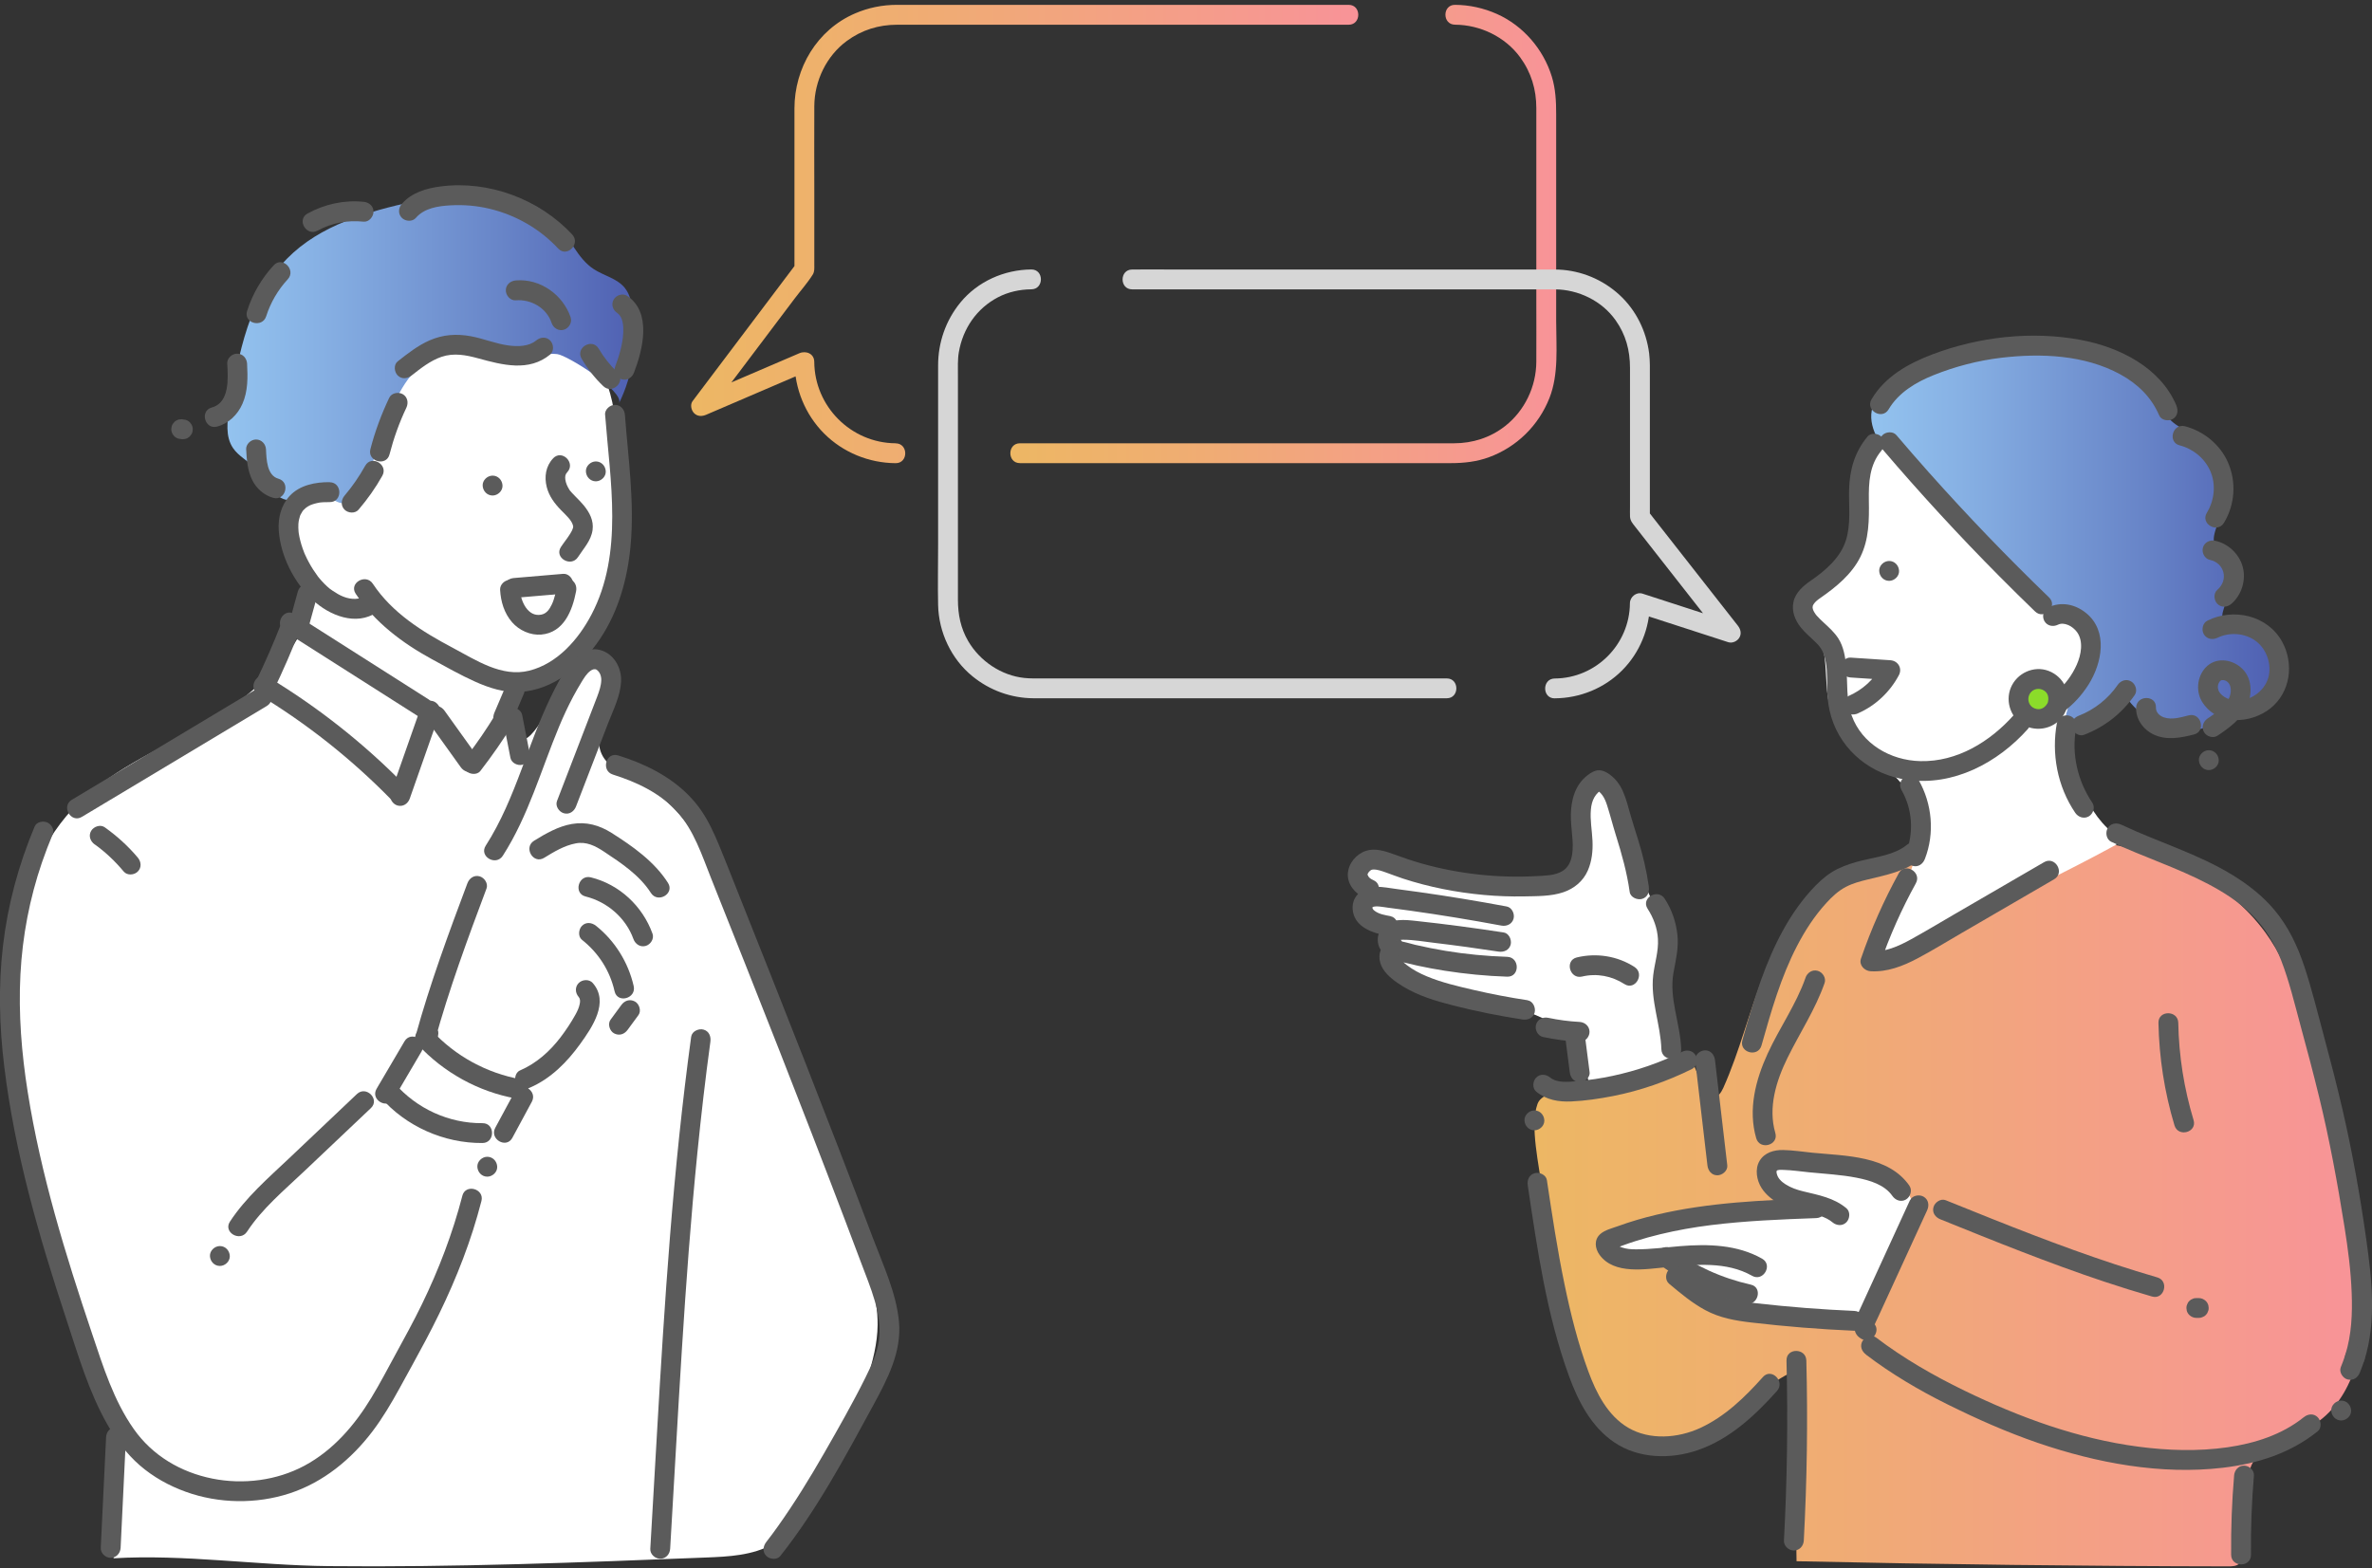 <svg width="366" height="242" viewBox="0 0 366 242" fill="none" xmlns="http://www.w3.org/2000/svg">
<rect x="0" y="0" width="366" height="242" fill="#333333" stroke="none"/>
<g clip-path="url(#clip0_5707_10879)">
<g clip-path="url(#clip1_5707_10879)">
<path d="M46.971 87.522C51.528 97.406 38.478 107.998 31.032 112.078C24.104 115.876 16.613 119.083 11.211 124.855C5.809 130.633 3.045 138.517 2.266 146.401C1.487 154.285 2.547 162.227 3.949 170.019C6.941 186.692 11.505 203.083 17.563 218.896C20.247 225.901 17.687 233.359 17.523 240.501C28.361 239.852 39.689 241.596 50.684 241.708C70.093 241.911 89.495 241.15 108.891 240.383C112.44 240.245 116.146 240.062 119.237 238.317C122.4 236.533 124.502 233.359 126.283 230.197C129.387 224.701 131.908 218.876 133.8 212.855C134.658 210.127 135.391 207.32 135.418 204.46C135.463 200.013 133.82 195.75 132.209 191.605C126.767 177.667 121.326 163.723 115.884 149.785C112.047 139.947 109.735 128.049 100.424 121.785C96.547 119.175 91.649 118.558 92.494 113.023C92.808 110.95 93.483 108.864 93.967 106.818C94.386 105.047 94.642 102.804 93.142 101.767C91.368 100.541 89.056 102.259 87.72 103.958C86.005 106.142 82.239 115.64 80.007 113.954C76.948 111.639 80.491 106.214 82.698 104.903C85.671 103.132 88.552 102.049 90.791 99.091C93.09 96.048 93.686 92.073 94.013 88.276C94.805 79.054 99.147 54.57 85.795 51.513C75.514 49.165 64.415 53.861 57.939 61.975C55.189 65.412 53.283 69.242 50.258 72.489C45.694 77.375 43.913 80.851 46.977 87.508L46.971 87.522Z" fill="white"/>
<path d="M69.477 54.255C60.192 56.072 59.557 68.422 55.778 75.263C55.137 76.43 54.194 77.722 52.864 77.663C51.666 77.611 50.795 76.444 49.623 76.168C47.96 75.774 46.375 77.276 44.666 77.204C42.151 77.106 41.097 74.03 39.342 72.226C38.275 71.124 36.808 70.416 35.95 69.143C34.745 67.359 35.053 64.992 35.413 62.867C36.795 54.635 38.452 45.859 44.299 39.91C49.387 34.729 56.774 32.637 63.859 31.089C71.573 29.403 80.937 28.623 86.084 34.617C88.015 36.867 89.129 39.904 91.61 41.531C93.182 42.56 95.212 42.96 96.397 44.423C97.222 45.44 97.484 46.797 97.628 48.102C98.198 53.114 97.726 57.777 95.507 62.243C96.417 60.407 87.55 54.832 85.992 54.655C83.608 54.379 81.722 55.671 79.457 55.711C76.17 55.77 73.151 53.651 69.811 54.202C69.7 54.222 69.582 54.242 69.471 54.261L69.477 54.255Z" fill="url(#paint0_linear_5707_10879)"/>
<path d="M93.372 64.033C94.138 74.206 96.234 85.382 91.264 94.853C89.26 98.671 86.012 102.409 81.67 103.505C77.414 104.58 73.42 101.865 69.805 99.95C65.136 97.477 60.507 94.591 57.527 90.092C56.447 88.459 53.795 89.987 54.888 91.64C57.789 96.021 62.085 99.254 66.649 101.74C68.829 102.927 71.016 104.174 73.282 105.19C75.463 106.174 77.787 106.928 80.204 106.791C85.423 106.509 89.803 102.77 92.593 98.592C95.435 94.335 96.823 89.324 97.294 84.267C97.923 77.512 96.934 70.75 96.424 64.02C96.358 63.194 95.762 62.485 94.891 62.485C94.112 62.485 93.3 63.187 93.359 64.02L93.372 64.033Z" fill="#5B5B5B"/>
<path d="M91.938 74.285C92.737 74.285 93.503 73.584 93.47 72.751C93.437 71.918 92.795 71.216 91.938 71.216C91.139 71.216 90.373 71.918 90.405 72.751C90.438 73.584 91.08 74.285 91.938 74.285Z" fill="#5B5B5B"/>
<path d="M76.006 76.476C76.805 76.476 77.571 75.774 77.538 74.941C77.505 74.108 76.864 73.406 76.006 73.406C75.207 73.406 74.441 74.108 74.474 74.941C74.506 75.774 75.148 76.476 76.006 76.476Z" fill="#5B5B5B"/>
<path d="M85.363 70.724C84.204 71.931 83.955 73.597 84.368 75.191C84.728 76.588 85.566 77.703 86.555 78.719C87.321 79.507 88.225 80.281 88.421 81.133C88.454 81.277 88.447 81.015 88.434 81.271C88.415 81.671 88.513 81.107 88.395 81.52C88.303 81.828 88.153 82.104 87.982 82.373C87.544 83.088 87.007 83.724 86.548 84.426C85.474 86.085 88.12 87.62 89.187 85.974C90.052 84.636 91.211 83.435 91.433 81.796C91.636 80.333 90.962 79.08 90.058 77.978C89.678 77.519 89.253 77.093 88.834 76.673C88.631 76.47 88.428 76.26 88.238 76.05C88.146 75.952 88.054 75.847 87.969 75.742C87.871 75.624 88.015 75.827 87.884 75.624C87.563 75.132 87.301 74.561 87.229 74.004C87.17 73.538 87.229 73.19 87.517 72.889C88.879 71.465 86.725 69.301 85.356 70.724H85.363Z" fill="#5B5B5B"/>
<path d="M50.9 74.416C48.686 74.39 46.237 74.856 44.672 76.561C43.369 77.991 42.885 79.939 43.009 81.841C43.271 85.789 45.373 89.921 48.261 92.604C50.834 94.998 54.973 96.677 58.181 94.473C58.862 94.007 59.17 93.129 58.731 92.381C58.339 91.705 57.324 91.364 56.636 91.83C55.523 92.597 54.213 92.571 52.982 92.086C52.393 91.856 51.843 91.522 51.319 91.168C51.175 91.069 51.037 90.971 50.9 90.872C50.716 90.741 51.181 91.122 50.913 90.885C50.775 90.761 50.631 90.649 50.494 90.525C50.206 90.262 49.931 89.987 49.669 89.698C49.544 89.561 49.426 89.423 49.309 89.285C49.243 89.206 49.178 89.128 49.112 89.042C48.909 88.793 49.256 89.239 49.04 88.951C48.536 88.269 48.071 87.553 47.665 86.799C47.462 86.425 47.272 86.052 47.102 85.665C47.062 85.586 47.03 85.501 46.99 85.422C46.82 85.028 47.062 85.599 46.964 85.356C46.873 85.133 46.787 84.904 46.709 84.681C46.434 83.9 46.224 83.1 46.093 82.28C46.054 82.031 46.12 82.661 46.093 82.267C46.093 82.188 46.074 82.11 46.067 82.031C46.047 81.834 46.041 81.637 46.034 81.441C46.034 81.25 46.034 81.06 46.041 80.87C46.047 80.739 46.133 80.181 46.054 80.614C46.113 80.28 46.191 79.952 46.296 79.624C46.322 79.539 46.355 79.46 46.388 79.381C46.25 79.742 46.316 79.532 46.362 79.46C46.473 79.283 46.565 79.099 46.669 78.922C46.709 78.863 46.748 78.811 46.787 78.751C46.552 79.079 46.742 78.811 46.814 78.738C46.964 78.588 47.115 78.437 47.279 78.299C46.99 78.542 47.403 78.227 47.521 78.155C47.606 78.102 47.691 78.056 47.776 78.017C47.816 77.997 48.169 77.833 47.979 77.918C47.757 78.01 48.143 77.859 48.149 77.859C48.274 77.82 48.398 77.781 48.523 77.741C48.772 77.669 49.02 77.623 49.276 77.571C49.341 77.558 49.656 77.518 49.387 77.551C49.544 77.531 49.701 77.518 49.858 77.512C50.199 77.492 50.539 77.486 50.88 77.492C52.851 77.518 52.851 74.455 50.88 74.429L50.9 74.416Z" fill="#5B5B5B"/>
<path d="M83.956 132.397C85.475 131.466 87.047 130.508 88.821 130.167C90.484 129.845 91.86 130.554 93.209 131.446C95.861 133.204 98.689 135.079 100.431 137.808C101.486 139.467 104.138 137.933 103.07 136.26C100.968 132.961 97.615 130.6 94.355 128.54C92.475 127.353 90.458 126.789 88.245 127.169C86.136 127.53 84.211 128.645 82.41 129.754C80.734 130.783 82.266 133.433 83.956 132.397Z" fill="#5B5B5B"/>
<path d="M90.353 138.359C93.692 139.185 96.56 141.658 97.739 144.924C98.021 145.705 98.78 146.223 99.618 145.993C100.371 145.79 100.967 144.892 100.686 144.111C99.153 139.848 95.585 136.503 91.165 135.407C89.252 134.935 88.441 137.887 90.353 138.359Z" fill="#5B5B5B"/>
<path d="M89.802 145.05C92.356 147.076 94.111 149.811 94.832 152.999C95.27 154.921 98.217 154.107 97.778 152.186C96.953 148.552 94.884 145.207 91.963 142.885C91.315 142.374 90.431 142.256 89.802 142.885C89.272 143.416 89.154 144.538 89.802 145.05Z" fill="#5B5B5B"/>
<path d="M89.292 153.877C89.548 154.172 89.528 154.546 89.456 154.92C89.345 155.51 89.089 156.055 88.801 156.579C88.12 157.806 87.334 158.993 86.483 160.108C84.813 162.292 82.757 164.115 80.23 165.211C79.47 165.539 79.3 166.654 79.68 167.31C80.138 168.097 81.009 168.189 81.775 167.861C84.99 166.464 87.492 163.938 89.515 161.131C91.368 158.56 94.053 154.671 91.46 151.713C90.916 151.09 89.855 151.155 89.299 151.713C88.683 152.329 88.749 153.254 89.299 153.877H89.292Z" fill="#5B5B5B"/>
<path d="M72.123 136.312C69.202 144.085 66.327 151.89 64.121 159.898C63.767 161.19 65.214 162.299 66.367 161.63C67.179 161.158 67.552 160.436 67.637 159.518C67.709 158.691 66.884 157.983 66.105 157.983C65.214 157.983 64.651 158.685 64.573 159.518C64.658 159.341 64.736 159.164 64.821 158.987C65.568 159.564 66.321 160.141 67.067 160.718C69.274 152.71 72.149 144.905 75.069 137.132C75.357 136.358 74.748 135.453 74.002 135.25C73.144 135.014 72.411 135.545 72.123 136.319V136.312Z" fill="#5B5B5B"/>
<path d="M95.867 155.117C95.311 155.871 94.754 156.625 94.204 157.386C93.726 158.035 94.073 159.124 94.754 159.485C95.553 159.905 96.339 159.629 96.849 158.934C97.406 158.18 97.963 157.425 98.513 156.664C98.991 156.015 98.644 154.926 97.963 154.566C97.164 154.146 96.378 154.421 95.867 155.117Z" fill="#5B5B5B"/>
<path d="M88.061 49.007C86.882 45.485 83.333 42.954 79.581 43.282C78.756 43.354 78.049 43.931 78.049 44.816C78.049 45.59 78.749 46.423 79.581 46.351C81.906 46.148 84.335 47.505 85.108 49.827C85.37 50.614 86.162 51.126 86.987 50.896C87.753 50.687 88.316 49.801 88.055 49.014L88.061 49.007Z" fill="#5B5B5B"/>
<path d="M82.73 52.549C81.584 53.493 79.888 53.506 78.494 53.323C76.49 53.06 74.597 52.247 72.613 51.886C70.433 51.493 68.357 51.63 66.307 52.522C64.48 53.316 62.915 54.556 61.363 55.776C60.715 56.287 60.827 57.409 61.363 57.94C62.005 58.583 62.876 58.452 63.524 57.94C64.926 56.838 66.412 55.657 68.121 55.074C70.04 54.425 71.926 54.798 73.825 55.316C77.531 56.333 81.617 57.415 84.891 54.713C85.526 54.188 85.435 53.093 84.891 52.549C84.263 51.919 83.365 52.024 82.73 52.549Z" fill="#5B5B5B"/>
<path d="M60.061 61.384C58.85 63.935 57.861 66.585 57.154 69.32C56.656 71.229 59.609 72.042 60.101 70.133C60.742 67.654 61.6 65.24 62.7 62.932C63.054 62.184 62.903 61.279 62.15 60.839C61.482 60.446 60.415 60.636 60.061 61.39V61.384Z" fill="#5B5B5B"/>
<path d="M56.354 71.878C55.437 73.518 54.383 75.066 53.165 76.495C52.628 77.125 52.55 78.043 53.165 78.66C53.715 79.211 54.789 79.29 55.326 78.66C56.714 77.033 57.952 75.289 58.993 73.426C59.956 71.701 57.317 70.159 56.354 71.878Z" fill="#5B5B5B"/>
<path d="M88.298 36.198C83.204 30.728 75.424 27.816 67.999 28.773C65.792 29.055 63.513 29.718 62.007 31.462C61.47 32.085 61.391 33.01 62.007 33.627C62.557 34.178 63.631 34.256 64.168 33.627C65.478 32.105 67.599 31.803 69.498 31.692C71.528 31.574 73.558 31.744 75.535 32.217C79.595 33.187 83.282 35.306 86.131 38.362C87.473 39.805 89.634 37.641 88.291 36.198H88.298Z" fill="#5B5B5B"/>
<path d="M95.246 48.312C96.123 48.903 96.228 50.293 96.162 51.467C96.071 53.14 95.521 55.009 94.892 56.662C94.597 57.436 95.219 58.341 95.96 58.544C96.824 58.78 97.544 58.249 97.839 57.475C99.201 53.927 100.602 48.227 96.785 45.669C96.097 45.21 95.089 45.538 94.696 46.22C94.257 46.974 94.558 47.853 95.246 48.312Z" fill="#5B5B5B"/>
<path d="M89.744 55.356C90.654 56.917 91.781 58.347 93.09 59.599C94.511 60.957 96.679 58.799 95.251 57.435C94.118 56.353 93.175 55.159 92.383 53.815C91.388 52.116 88.742 53.657 89.744 55.362V55.356Z" fill="#5B5B5B"/>
<path d="M42.238 40.94C40.358 42.973 38.97 45.36 38.126 47.997C37.523 49.879 40.476 50.686 41.072 48.81C41.753 46.685 42.886 44.744 44.399 43.104C45.735 41.661 43.58 39.49 42.238 40.94Z" fill="#5B5B5B"/>
<path d="M35.066 56.117C35.184 58.307 35.472 62.144 32.689 62.886C30.79 63.391 31.595 66.349 33.501 65.837C35.288 65.358 36.677 63.994 37.41 62.322C38.275 60.354 38.235 58.216 38.124 56.117C38.078 55.29 37.456 54.582 36.592 54.582C35.799 54.582 35.02 55.284 35.059 56.117H35.066Z" fill="#5B5B5B"/>
<path d="M37.986 69.359C38.065 70.973 38.19 72.593 38.91 74.069C39.558 75.394 40.73 76.436 42.151 76.836C44.05 77.368 44.862 74.416 42.963 73.885C41.169 73.38 41.117 70.881 41.044 69.366C41.005 68.539 40.37 67.831 39.512 67.831C38.713 67.831 37.941 68.533 37.98 69.366L37.986 69.359Z" fill="#5B5B5B"/>
<path d="M56.099 31.147C53.106 30.839 50.087 31.508 47.455 32.951C45.726 33.902 47.272 36.545 49.001 35.594C51.188 34.394 53.623 33.954 56.099 34.21C56.924 34.295 57.631 33.443 57.631 32.675C57.631 31.777 56.924 31.226 56.099 31.14V31.147Z" fill="#5B5B5B"/>
<path d="M27.556 67.707C27.641 67.72 27.726 67.733 27.805 67.739C28.008 67.805 28.211 67.811 28.414 67.766C28.617 67.759 28.807 67.693 28.983 67.582C29.16 67.484 29.304 67.352 29.416 67.188C29.553 67.038 29.645 66.867 29.691 66.67L29.743 66.264C29.743 65.988 29.671 65.732 29.534 65.49C29.455 65.385 29.376 65.28 29.291 65.181C29.101 64.991 28.879 64.86 28.617 64.788C28.532 64.775 28.447 64.762 28.368 64.755C28.165 64.689 27.962 64.683 27.759 64.729C27.556 64.735 27.366 64.801 27.189 64.912C27.012 65.011 26.868 65.142 26.757 65.306C26.62 65.457 26.528 65.627 26.482 65.824C26.462 65.962 26.443 66.093 26.43 66.231C26.43 66.506 26.502 66.762 26.639 67.005C26.718 67.11 26.796 67.215 26.881 67.313C27.071 67.503 27.294 67.634 27.556 67.707Z" fill="#5B5B5B"/>
<path d="M45.956 91.292C45.55 92.768 45.144 94.237 44.738 95.713C44.214 97.615 47.161 98.428 47.685 96.526C48.091 95.05 48.497 93.581 48.903 92.106C49.426 90.204 46.48 89.39 45.956 91.292Z" fill="#5B5B5B"/>
<path d="M43.901 97.425C50.809 101.82 57.718 106.214 64.626 110.608C66.289 111.671 67.828 109.021 66.171 107.965C59.263 103.571 52.355 99.176 45.446 94.782C43.783 93.719 42.244 96.369 43.901 97.425Z" fill="#5B5B5B"/>
<path d="M43.461 96.054C42.243 99.196 40.895 102.285 39.421 105.315C39.061 106.056 39.218 106.968 39.971 107.408C40.646 107.801 41.7 107.604 42.06 106.857C43.651 103.59 45.099 100.252 46.408 96.861C46.709 96.087 46.081 95.182 45.341 94.978C44.476 94.742 43.756 95.274 43.461 96.047V96.054Z" fill="#5B5B5B"/>
<path d="M39.84 107.146C47.305 111.652 54.161 117.082 60.27 123.307C61.652 124.717 63.813 122.546 62.431 121.142C56.151 114.741 49.06 109.139 41.379 104.502C39.689 103.479 38.151 106.129 39.833 107.146H39.84Z" fill="#5B5B5B"/>
<path d="M64.901 109.27C63.362 113.658 61.817 118.053 60.278 122.441C60.003 123.221 60.592 124.12 61.345 124.323C62.19 124.553 62.949 124.034 63.224 123.254C64.763 118.866 66.309 114.472 67.847 110.084C68.123 109.303 67.533 108.411 66.78 108.201C65.935 107.972 65.176 108.49 64.901 109.27Z" fill="#5B5B5B"/>
<path d="M39.618 106.319C30.11 112.025 20.596 117.732 11.088 123.431C9.398 124.441 10.937 127.091 12.633 126.074C22.141 120.368 31.655 114.662 41.163 108.962C42.853 107.952 41.314 105.302 39.618 106.319Z" fill="#5B5B5B"/>
<path d="M64.475 161.223C68.45 165.526 73.826 168.497 79.589 169.533C80.401 169.677 81.239 169.31 81.468 168.464C81.671 167.723 81.219 166.726 80.401 166.582C75.11 165.631 70.29 163.014 66.636 159.059C65.294 157.609 63.14 159.78 64.475 161.223Z" fill="#5B5B5B"/>
<path d="M14.623 130.324C16.292 131.518 17.779 132.941 19.095 134.515C19.625 135.152 20.712 135.066 21.256 134.515C21.884 133.886 21.786 132.987 21.256 132.351C19.763 130.574 18.047 129.026 16.161 127.681C15.487 127.202 14.459 127.563 14.066 128.232C13.614 128.999 13.941 129.846 14.616 130.331L14.623 130.324Z" fill="#5B5B5B"/>
<path d="M79.267 92.283C81.814 92.067 84.361 91.85 86.908 91.634C87.734 91.562 88.441 90.978 88.441 90.099C88.441 89.325 87.74 88.499 86.908 88.564C84.361 88.781 81.814 88.997 79.267 89.213C78.442 89.286 77.734 89.869 77.734 90.748C77.734 91.522 78.435 92.349 79.267 92.283Z" fill="#5B5B5B"/>
<path d="M77.166 91.03C77.271 92.86 77.795 94.631 79.013 96.034C80.1 97.287 81.861 98.087 83.524 97.937C87.001 97.628 88.324 94.224 88.894 91.24C89.051 90.427 88.665 89.587 87.826 89.358C87.08 89.154 86.104 89.613 85.947 90.427C85.764 91.371 85.548 92.453 85.155 93.267C84.775 94.067 84.336 94.697 83.518 94.861C81.435 95.274 80.329 92.762 80.231 91.03C80.185 90.204 79.563 89.495 78.698 89.495C77.906 89.495 77.12 90.197 77.166 91.03Z" fill="#5B5B5B"/>
<path d="M77.585 132.069C81.527 125.93 83.478 118.84 86.261 112.156C86.916 110.575 87.643 109.021 88.442 107.512C88.848 106.751 89.274 106.004 89.726 105.269C90.099 104.659 90.498 103.984 91.088 103.544C91.474 103.256 91.821 103.203 92.07 103.374C92.567 103.702 92.79 104.377 92.777 104.961C92.757 105.833 92.463 106.66 92.162 107.473C91.795 108.45 91.415 109.414 91.042 110.385C89.339 114.799 87.637 119.22 85.941 123.634C85.646 124.408 86.268 125.313 87.008 125.516C87.872 125.753 88.593 125.221 88.887 124.447C90.537 120.158 92.194 115.875 93.844 111.585C94.63 109.546 95.724 107.42 95.835 105.204C95.94 103.21 94.866 101.124 92.934 100.422C90.852 99.661 89.005 101.032 87.82 102.626C86.674 104.161 85.784 105.925 84.952 107.637C83.217 111.231 81.874 115.003 80.473 118.741C78.947 122.814 77.304 126.848 74.946 130.521C73.879 132.187 76.524 133.722 77.585 132.069Z" fill="#5B5B5B"/>
<path d="M65.955 111.238C67.664 113.625 69.373 116.013 71.089 118.4C71.567 119.069 72.418 119.397 73.177 118.951C73.839 118.564 74.212 117.535 73.728 116.852C72.018 114.465 70.309 112.078 68.594 109.69C68.116 109.021 67.264 108.693 66.505 109.139C65.843 109.526 65.47 110.556 65.955 111.238Z" fill="#5B5B5B"/>
<path d="M74.107 119.004C75.908 116.675 77.591 114.268 79.13 111.756C80.158 110.071 77.519 108.529 76.491 110.208C75.096 112.491 73.59 114.714 71.946 116.833C71.442 117.489 71.311 118.361 71.946 118.997C72.47 119.522 73.603 119.653 74.107 118.997V119.004Z" fill="#5B5B5B"/>
<path d="M77.625 111.152C78.004 113.087 78.378 115.016 78.757 116.95C78.915 117.764 79.884 118.229 80.637 118.019C81.481 117.783 81.861 116.95 81.704 116.137C81.324 114.202 80.951 112.274 80.571 110.339C80.414 109.526 79.445 109.06 78.692 109.27C77.847 109.506 77.467 110.339 77.625 111.152Z" fill="#5B5B5B"/>
<path d="M78.162 105.585C77.54 107.054 76.911 108.516 76.289 109.986C75.968 110.746 76.06 111.625 76.839 112.078C77.481 112.452 78.607 112.294 78.934 111.527C79.556 110.058 80.185 108.595 80.807 107.126C81.128 106.365 81.036 105.486 80.257 105.027C79.615 104.653 78.489 104.811 78.162 105.578V105.585Z" fill="#5B5B5B"/>
<path d="M94.565 119.542C98.225 120.689 101.827 122.382 104.452 125.254C107.078 128.127 108.322 132.036 109.737 135.585C113.234 144.354 116.724 153.13 120.175 161.919C123.599 170.642 126.991 179.378 130.318 188.135C131.156 190.332 131.988 192.536 132.813 194.739C133.566 196.753 134.391 198.74 134.987 200.806C135.537 202.715 135.877 204.696 135.642 206.69C135.393 208.769 134.45 210.763 133.533 212.619C131.562 216.587 129.349 220.463 127.149 224.3C124.935 228.164 122.598 231.961 120.018 235.588C119.441 236.395 118.859 237.195 118.243 237.976C117.732 238.625 117.614 239.51 118.243 240.14C118.773 240.671 119.887 240.789 120.404 240.14C126.081 232.978 130.423 224.832 134.777 216.823C136.932 212.855 139.145 208.651 138.713 203.994C138.294 199.501 136.264 195.251 134.692 191.073C131.267 182.009 127.777 172.964 124.241 163.945C120.712 154.94 117.143 145.948 113.561 136.962C112.71 134.817 111.872 132.666 110.988 130.534C110.208 128.659 109.37 126.796 108.218 125.117C105.769 121.555 102.18 119.207 98.232 117.6C97.295 117.22 96.346 116.892 95.383 116.59C93.497 116 92.692 118.958 94.571 119.542H94.565Z" fill="#5B5B5B"/>
<path d="M106.653 159.964C105.252 170.222 104.21 180.519 103.379 190.836C102.56 201.081 101.938 211.333 101.349 221.591C101.015 227.409 100.687 233.22 100.34 239.038C100.288 239.864 101.08 240.572 101.873 240.572C102.744 240.572 103.353 239.871 103.405 239.038C104.02 228.793 104.564 218.548 105.212 208.309C105.854 198.117 106.6 187.924 107.622 177.764C108.192 172.091 108.84 166.431 109.613 160.784C109.724 159.964 109.416 159.137 108.545 158.901C107.832 158.704 106.777 159.144 106.666 159.97L106.653 159.964Z" fill="#5B5B5B"/>
<path d="M62.412 160.718C60.978 163.158 59.544 165.598 58.109 168.038C57.108 169.743 59.753 171.284 60.748 169.586C62.182 167.146 63.617 164.706 65.051 162.266C66.052 160.56 63.407 159.019 62.412 160.718Z" fill="#5B5B5B"/>
<path d="M58.732 169.363C62.641 173.85 68.515 176.454 74.448 176.408C76.412 176.395 76.419 173.325 74.448 173.345C69.261 173.391 64.298 171.108 60.893 167.199C60.349 166.576 59.288 166.641 58.732 167.199C58.116 167.815 58.188 168.74 58.732 169.363Z" fill="#5B5B5B"/>
<path d="M79.424 168.49C78.422 170.347 77.421 172.203 76.419 174.059C75.482 175.791 78.121 177.345 79.058 175.607C80.059 173.751 81.061 171.895 82.063 170.038C83 168.307 80.361 166.752 79.424 168.49Z" fill="#5B5B5B"/>
<path d="M55.071 168.852C51.575 172.164 48.078 175.476 44.581 178.795C41.359 181.845 37.928 184.803 35.479 188.542C34.398 190.194 37.044 191.729 38.118 190.089C40.462 186.508 43.861 183.688 46.938 180.769C50.37 177.516 53.801 174.269 57.232 171.016C58.666 169.658 56.499 167.494 55.071 168.852Z" fill="#5B5B5B"/>
<path d="M71.344 184.547C69.844 190.332 67.716 195.92 65.103 201.292C63.82 203.935 62.406 206.506 60.998 209.084C59.786 211.307 58.614 213.551 57.298 215.722C54.724 219.972 51.411 223.828 46.978 226.209C42.702 228.505 37.529 229.154 32.781 228.203C27.89 227.226 23.522 224.655 20.634 220.542C17.531 216.128 15.913 210.907 14.211 205.844C10.105 193.644 6.294 181.274 4.277 168.537C3.327 162.542 2.836 156.469 3.151 150.395C3.458 144.492 4.572 138.655 6.49 133.06C6.994 131.597 7.551 130.154 8.147 128.724C8.442 128.029 7.892 127.17 7.263 126.921C6.634 126.665 5.652 126.835 5.351 127.55C2.863 133.46 1.206 139.606 0.459 145.974C-0.268 152.166 -0.097 158.43 0.656 164.615C2.28 177.91 6.006 190.817 10.197 203.496C12.017 209.012 13.674 214.771 16.568 219.847C17.897 222.176 19.541 224.392 21.571 226.157C23.66 227.967 26.089 229.312 28.682 230.243C33.764 232.073 39.559 232.158 44.693 230.479C49.898 228.774 54.207 225.219 57.488 220.89C59.059 218.817 60.376 216.574 61.626 214.305C62.975 211.858 64.324 209.405 65.64 206.939C68.554 201.463 71.102 195.776 72.987 189.866C73.459 188.378 73.891 186.876 74.284 185.367C74.782 183.458 71.828 182.645 71.337 184.554L71.344 184.547Z" fill="#5B5B5B"/>
<path d="M75.188 181.602C75.987 181.602 76.753 180.9 76.72 180.067C76.687 179.234 76.045 178.532 75.188 178.532C74.389 178.532 73.623 179.234 73.655 180.067C73.688 180.9 74.33 181.602 75.188 181.602Z" fill="#5B5B5B"/>
<path d="M33.928 195.382C34.727 195.382 35.493 194.68 35.46 193.847C35.427 193.014 34.786 192.312 33.928 192.312C33.129 192.312 32.363 193.014 32.395 193.847C32.428 194.68 33.07 195.382 33.928 195.382Z" fill="#5B5B5B"/>
<path d="M16.371 221.789C16.096 227.488 15.821 233.195 15.546 238.894C15.507 239.721 16.28 240.429 17.079 240.429C17.943 240.429 18.565 239.727 18.611 238.894C18.886 233.195 19.161 227.488 19.436 221.789C19.475 220.962 18.703 220.254 17.904 220.254C17.039 220.254 16.417 220.956 16.371 221.789Z" fill="#5B5B5B"/>
<path d="M260.988 163.382C261.577 165.015 262.271 166.609 263.05 168.157C263.319 168.688 263.685 169.278 264.275 169.351C265.041 169.442 265.571 168.629 265.892 167.927C268.453 162.234 269.88 156.095 272.237 150.317C274.595 144.538 278.124 138.904 283.579 135.887C286.382 134.333 289.538 133.559 292.661 132.844C302.654 130.561 312.935 128.751 323.117 129.925C333.3 131.099 343.482 135.618 349.533 143.902C354.123 150.199 355.406 157.623 357.227 164.982C358.818 171.423 360.18 177.923 361.424 184.443C362.544 190.326 364.083 196.478 364.41 202.466C364.79 209.334 362.361 216.968 356.343 220.274C353.337 221.927 349.441 222.583 347.706 225.541C346.828 227.036 346.704 228.84 346.606 230.571C346.429 233.588 346.252 236.605 346.075 239.629C346.043 240.233 345.977 240.895 345.538 241.308C345.1 241.728 344.432 241.748 343.823 241.748C321.618 241.715 299.406 241.446 277.208 240.954C277.063 231.175 276.913 221.395 276.769 211.616C272.637 213.617 269.238 216.843 265.316 219.224C261.394 221.605 256.443 223.114 252.246 221.264C248.016 219.401 245.815 214.758 244.237 210.403C241.101 201.751 238.992 192.726 237.944 183.583C237.538 180.055 236.006 173.771 237.237 170.38C238.226 167.658 244.82 168.563 247.498 168.072C248.69 167.855 261.387 164.425 261.007 163.375L260.988 163.382Z" fill="url(#paint1_linear_5707_10879)"/>
<path d="M294.658 65.778C297.061 65.313 299.543 66.047 301.743 67.103C311.598 71.832 317.033 82.445 321.276 92.526C322.147 94.598 323.012 96.717 323.195 98.96C323.398 101.367 322.252 103.886 321.617 106.181C320.857 108.916 320.098 111.678 319.973 114.511C319.738 119.975 322.73 127.078 327.753 129.695C315.39 136.51 302.535 142.432 289.321 147.404C290.572 143.232 292.929 139.481 294.488 135.414C296.046 131.348 296.74 126.579 294.658 122.756C291.881 117.653 284.986 115.633 282.76 110.267C281.463 107.145 282.026 103.715 281.378 100.468C280.874 97.956 277.927 95.536 279.073 92.978C279.649 91.699 280.789 90.774 281.863 89.876C283.473 88.531 285.097 87.069 285.883 85.121C286.414 83.822 286.531 82.399 286.643 81.002C287.121 75.079 287.278 67.202 294.645 65.778H294.658Z" fill="white"/>
<path d="M289.144 62.283C289.917 60.512 291.429 59.161 293.079 58.164C296.864 55.875 301.382 55.239 305.77 54.701C310.596 54.104 315.494 53.566 320.294 54.36C325.087 55.153 329.835 57.449 332.565 61.476C333.364 62.657 333.993 63.975 335.027 64.946C335.859 65.726 336.907 66.225 337.843 66.881C342.224 69.924 343.684 76.148 342.04 81.231C341.72 82.215 341.314 83.33 341.818 84.229C342.112 84.754 342.656 85.075 343.082 85.495C344.188 86.584 344.444 88.296 344.234 89.837C344.025 91.378 343.416 92.828 343.016 94.33C342.911 94.717 342.826 95.143 343.003 95.504C343.258 96.035 343.926 96.173 344.496 96.31C346.703 96.848 348.667 98.317 349.8 100.285C350.678 101.8 351.214 104.004 350.141 105.545C348.792 107.48 345.924 108.818 344.025 110.235C341.261 112.294 338.21 113.396 334.759 112.445C331.904 111.658 329.461 109.671 327.791 107.218C326.272 108.562 324.753 109.914 323.234 111.258C322.599 111.822 321.931 112.399 321.119 112.629C320.3 112.859 319.285 112.622 318.892 111.875C318.604 111.33 318.696 110.668 318.847 110.071C319.482 107.506 320.968 105.198 321.531 102.614C322.095 100.029 321.322 96.783 318.84 95.864C318.355 95.687 317.838 95.609 317.373 95.399C316.83 95.156 316.384 94.743 315.952 94.336C310.406 89.148 304.991 83.829 299.706 78.372C296.242 74.797 286.642 68.015 289.137 62.296L289.144 62.283Z" fill="url(#paint2_linear_5707_10879)"/>
<path d="M256.488 151.398C256.724 148.388 257.628 145.935 256.606 143.042C255.598 140.196 254.085 137.566 253.11 134.706C251.643 130.41 250.176 126.107 248.709 121.811C248.388 120.873 247.661 119.725 246.732 120.053C246.227 120.23 245.979 120.788 245.795 121.293C244.846 123.923 244.256 126.678 244.047 129.465C243.903 131.433 243.824 133.683 242.312 134.949C241.48 135.644 240.373 135.886 239.312 136.064C231.88 137.336 224.14 136.752 216.983 134.385C214.527 133.571 211.934 132.541 209.439 133.217C209.656 135.021 210.474 136.746 211.738 138.044C210.585 139.238 210.775 141.442 212.111 142.426C212.583 142.773 213.152 142.977 213.571 143.383C214.573 144.361 214.305 145.987 214.508 147.371C214.933 150.29 217.703 152.343 220.532 153.15C223.361 153.956 226.367 153.845 229.267 154.304C233.485 154.966 237.407 156.809 241.27 158.633C242.023 158.987 242.809 159.367 243.327 160.023C243.85 160.692 244.034 161.565 244.197 162.398C244.446 163.663 244.695 164.936 244.944 166.202C245.009 166.53 245.088 166.884 245.33 167.113C245.566 167.33 245.907 167.382 246.227 167.415C250.045 167.828 253.98 167.054 257.366 165.231C257.706 165.047 258.053 164.837 258.23 164.496C258.505 163.965 258.283 163.329 258.08 162.765C256.737 159.144 256.194 155.229 256.502 151.379L256.488 151.398Z" fill="white"/>
<path d="M291.357 181.609C289.38 180.566 287.134 180.179 284.914 179.878C281.397 179.399 277.861 179.11 274.312 179.005C273.736 178.986 273.075 179.018 272.715 179.471C272.171 180.16 272.787 181.143 273.376 181.793C274.535 183.065 275.694 184.331 276.853 185.603C266.959 186.43 256.75 187.348 247.969 191.998C248.813 193.474 250.765 193.822 252.461 193.828C254.157 193.828 255.997 193.677 257.398 194.635C258.223 195.199 258.773 196.071 259.415 196.839C262.702 200.807 268.209 201.955 273.278 202.866C277.947 203.699 282.674 204.539 287.402 204.178C289.53 199.784 291.586 195.35 293.564 190.883C294.415 188.962 295.666 187.302 294.952 185.249C294.409 183.682 292.759 182.363 291.351 181.622L291.357 181.609Z" fill="white"/>
<path d="M288.141 67.406C286.151 69.787 285.385 72.561 285.313 75.631C285.254 78.241 285.614 80.917 284.815 83.423C283.97 86.072 281.665 88.06 279.452 89.581C278.26 90.401 277.036 91.431 276.728 92.926C276.433 94.356 276.97 95.701 277.841 96.809C278.548 97.708 279.439 98.41 280.244 99.21C281.109 100.062 281.488 100.876 281.724 102.227C281.993 103.735 281.894 105.303 281.947 106.825C281.999 108.117 282.189 109.429 282.569 110.668C284.206 116.014 288.842 119.608 294.303 120.362C301.428 121.346 308.244 117.739 312.894 112.518C314.197 111.049 312.042 108.878 310.733 110.353C307.072 114.466 301.984 117.601 296.32 117.47C291.651 117.365 287.297 114.781 285.725 110.458C284.808 107.94 285.136 105.467 284.861 102.784C284.717 101.341 284.455 99.78 283.656 98.534C283.047 97.59 282.215 96.842 281.397 96.088C281.023 95.74 280.65 95.392 280.31 95.006C280.087 94.75 279.805 94.291 279.747 94.068C279.72 93.969 279.694 93.864 279.675 93.766C279.707 94.009 279.681 93.733 279.688 93.7C279.714 93.471 279.72 93.431 279.851 93.235C280.094 92.861 280.513 92.539 280.906 92.27C283.296 90.611 285.732 88.624 287.054 85.954C288.416 83.206 288.41 80.215 288.364 77.218C288.325 74.483 288.449 71.761 290.296 69.557C290.826 68.921 290.918 68.016 290.296 67.393C289.752 66.848 288.665 66.756 288.135 67.393L288.141 67.406Z" fill="#5B5B5B"/>
<path d="M313.386 112.052C317.118 111.389 320.274 108.805 322.265 105.65C324.334 102.378 325.317 97.419 321.905 94.632C320.202 93.241 318.022 92.788 316.005 93.766C315.258 94.126 315.062 95.189 315.455 95.865C315.9 96.625 316.804 96.776 317.544 96.415C318.015 96.186 318.526 96.219 319.135 96.468C319.62 96.665 320.183 97.124 320.51 97.59C321.499 99.006 321.126 101.053 320.438 102.601C318.991 105.834 316.09 108.477 312.561 109.107C311.749 109.251 311.29 110.248 311.493 110.989C311.729 111.849 312.561 112.203 313.373 112.058L313.386 112.052Z" fill="#5B5B5B"/>
<path d="M291.494 89.647C292.293 89.647 293.059 88.945 293.027 88.112C292.994 87.279 292.352 86.577 291.494 86.577C290.695 86.577 289.929 87.279 289.962 88.112C289.995 88.945 290.636 89.647 291.494 89.647Z" fill="#5B5B5B"/>
<path d="M317.517 108.641C317.938 106.988 316.941 105.306 315.29 104.884C313.64 104.462 311.961 105.461 311.54 107.114C311.119 108.767 312.115 110.449 313.766 110.871C315.416 111.293 317.096 110.294 317.517 108.641Z" fill="#8BDC2A"/>
<path d="M316.057 108.28C315.638 109.225 314.859 109.691 313.948 109.336C313.104 109.009 312.783 108.071 313.084 107.303C313.418 106.444 314.354 106.129 315.108 106.431C316.09 106.818 316.227 107.775 315.906 108.648C315.618 109.422 316.227 110.327 316.974 110.53C317.832 110.766 318.565 110.235 318.853 109.461C319.744 107.08 318.441 104.43 316.103 103.545C313.811 102.673 311.205 103.886 310.275 106.123C309.345 108.366 310.354 111.055 312.58 112.065C314.846 113.095 317.661 112.144 318.696 109.828C319.03 109.074 318.912 108.182 318.146 107.736C317.491 107.356 316.391 107.526 316.05 108.287L316.057 108.28Z" fill="#5B5B5B"/>
<path d="M293.401 121.929C295.123 124.94 295.32 128.534 294.062 131.755C293.761 132.529 294.39 133.434 295.13 133.637C295.994 133.873 296.708 133.342 297.009 132.568C298.548 128.62 298.142 124.048 296.04 120.382C295.058 118.67 292.419 120.211 293.401 121.929Z" fill="#5B5B5B"/>
<path d="M290.461 69.327C296.236 76.103 302.274 82.668 308.547 88.984C310.348 90.801 312.168 92.592 314.008 94.369C315.429 95.74 317.59 93.576 316.169 92.205C309.758 86.02 303.583 79.599 297.657 72.948C295.955 71.039 294.278 69.111 292.622 67.163C292.085 66.533 291.011 66.612 290.461 67.163C289.839 67.786 289.924 68.698 290.461 69.327Z" fill="#5B5B5B"/>
<path d="M335.813 62.565C333.325 56.695 327.032 53.586 321.08 52.464C313.51 51.041 305.331 51.972 298.148 54.701C294.461 56.098 290.84 58.125 288.777 61.627C287.776 63.326 290.421 64.874 291.416 63.175C292.936 60.591 295.64 58.984 298.357 57.895C301.677 56.564 305.22 55.639 308.776 55.219C314.905 54.491 321.643 54.76 327.163 57.777C329.835 59.24 331.963 61.292 333.168 64.119C333.489 64.88 334.608 65.051 335.257 64.67C336.043 64.211 336.128 63.339 335.807 62.572L335.813 62.565Z" fill="#5B5B5B"/>
<path d="M336.331 68.737C338.4 69.275 340.168 70.711 341.039 72.679C341.963 74.765 341.687 77.224 340.515 79.146C339.487 80.832 342.133 82.373 343.154 80.694C344.876 77.874 345.093 74.338 343.757 71.321C342.552 68.593 340.005 66.533 337.136 65.786C335.231 65.294 334.419 68.245 336.324 68.737H336.331Z" fill="#5B5B5B"/>
<path d="M340.979 86.407C343.218 86.879 343.919 89.49 342.138 91.031C341.509 91.569 341.588 92.644 342.138 93.195C342.76 93.818 343.67 93.74 344.299 93.195C345.903 91.811 346.617 89.476 346.041 87.436C345.484 85.462 343.788 83.882 341.791 83.455C340.985 83.285 340.141 83.691 339.911 84.524C339.702 85.285 340.167 86.236 340.979 86.407Z" fill="#5B5B5B"/>
<path d="M326.75 105.722C325.29 107.841 323.162 109.533 320.759 110.458C319.986 110.753 319.456 111.487 319.691 112.34C319.894 113.075 320.798 113.711 321.571 113.409C324.766 112.176 327.438 110.09 329.389 107.263C329.861 106.581 329.514 105.565 328.839 105.171C328.08 104.725 327.215 105.04 326.744 105.722H326.75Z" fill="#5B5B5B"/>
<path d="M286.72 110.077C289.398 108.903 291.631 106.785 293 104.201C293.563 103.131 292.849 101.971 291.677 101.898C289.634 101.761 287.591 101.629 285.548 101.492C284.723 101.439 284.016 102.233 284.016 103.027C284.016 103.899 284.716 104.502 285.548 104.561C287.591 104.699 289.634 104.83 291.677 104.968C291.238 104.201 290.8 103.433 290.354 102.666C289.208 104.843 287.421 106.457 285.175 107.447C284.415 107.782 284.245 108.89 284.625 109.539C285.083 110.32 285.96 110.425 286.72 110.09V110.077Z" fill="#5B5B5B"/>
<path d="M342.145 98.442C344.202 97.412 346.939 97.74 348.595 99.386C350.134 100.914 350.678 103.499 349.669 105.42C348.628 107.395 346.225 108.549 344.156 107.965C343.691 107.834 343.252 107.624 342.885 107.309C342.676 107.126 342.506 106.942 342.381 106.693C342.394 106.719 342.27 106.437 342.303 106.529C342.303 106.516 342.211 106.089 342.224 106.24C342.185 105.834 342.263 105.499 342.499 105.171C342.447 105.243 342.702 104.994 342.643 105.027C342.578 105.06 342.925 104.935 342.774 104.961C342.774 104.961 343.265 104.988 343.088 104.961C344.26 105.165 344.444 106.594 343.979 107.664C343.35 109.12 341.883 110.044 340.626 110.897C339.945 111.356 339.644 112.248 340.076 112.989C340.476 113.672 341.477 114.006 342.172 113.54C343.999 112.307 345.871 110.969 346.762 108.87C347.587 106.929 347.476 104.496 345.793 103.033C344.228 101.675 341.818 101.419 340.312 103.04C338.963 104.496 338.786 106.837 339.893 108.483C342.263 112.006 347.286 111.737 350.324 109.323C353.421 106.857 354.004 102.423 352.125 99.025C349.879 94.959 344.621 93.778 340.6 95.792C339.86 96.159 339.657 97.209 340.05 97.884C340.489 98.638 341.399 98.802 342.145 98.435V98.442Z" fill="#5B5B5B"/>
<path d="M329.605 109.205C329.527 111.015 330.751 112.649 332.355 113.383C334.339 114.295 336.494 113.875 338.53 113.357C340.436 112.872 339.63 109.92 337.718 110.406C336.52 110.707 335.119 111.14 333.901 110.72C333.141 110.458 332.637 109.874 332.663 109.205C332.748 107.238 329.69 107.238 329.605 109.205Z" fill="#5B5B5B"/>
<path d="M340.822 118.854C341.621 118.854 342.387 118.152 342.355 117.319C342.322 116.486 341.68 115.784 340.822 115.784C340.023 115.784 339.257 116.486 339.29 117.319C339.323 118.152 339.965 118.854 340.822 118.854Z" fill="#5B5B5B"/>
<path d="M317.392 111.514C316.502 116.329 317.451 121.372 320.208 125.445C320.673 126.127 321.557 126.429 322.303 125.996C322.978 125.603 323.318 124.586 322.853 123.904C320.575 120.533 319.605 116.355 320.345 112.334C320.496 111.521 320.123 110.681 319.278 110.452C318.531 110.248 317.549 110.701 317.399 111.521L317.392 111.514Z" fill="#5B5B5B"/>
<path d="M292.987 134.765C290.663 138.983 288.711 143.397 287.146 147.955C286.806 148.952 287.696 149.838 288.62 149.897C291.174 150.054 293.596 149.116 295.823 147.942C298.147 146.716 300.393 145.325 302.666 144.007C307.426 141.239 312.193 138.471 316.954 135.703C318.657 134.713 317.118 132.07 315.409 133.06C310.805 135.736 306.202 138.406 301.598 141.082C299.379 142.374 297.172 143.699 294.919 144.945C292.961 146.027 290.899 146.972 288.613 146.834C289.104 147.483 289.595 148.126 290.087 148.775C291.566 144.466 293.42 140.308 295.62 136.32C296.569 134.595 293.93 133.047 292.981 134.772L292.987 134.765Z" fill="#5B5B5B"/>
<path d="M254.418 136.851C254.065 134.339 253.482 131.905 252.729 129.492C252.362 128.311 251.982 127.131 251.635 125.943C251.256 124.658 250.961 123.353 250.417 122.126C249.92 121.005 249.154 120.014 248.112 119.352C247.353 118.866 246.613 118.696 245.781 119.122C245.244 119.398 244.727 119.785 244.308 120.224C242.697 121.897 242.298 124.323 242.396 126.566C242.481 128.619 242.972 130.751 242.409 132.62C242.18 133.375 241.761 134.044 241.014 134.476C239.914 135.119 238.513 135.132 237.282 135.205C231.251 135.552 225.181 134.909 219.366 133.27C217.912 132.856 216.491 132.371 215.07 131.846C213.747 131.361 212.189 130.856 210.788 131.309C209.275 131.8 208.077 133.224 207.972 134.824C207.861 136.464 209.092 137.9 210.513 138.563C211.259 138.91 212.163 138.773 212.601 138.012C212.988 137.349 212.804 136.267 212.051 135.913C211.737 135.769 211.397 135.605 211.18 135.323C211.102 135.218 211.004 134.903 210.997 135.054C211.01 134.831 211.161 134.621 211.338 134.45C211.567 134.24 211.665 134.214 211.881 134.201C212.516 134.168 213.224 134.437 213.852 134.654C214.723 134.962 215.581 135.303 216.465 135.591C220.518 136.916 224.722 137.736 228.965 138.123C231.035 138.313 233.117 138.386 235.193 138.346C237.157 138.307 239.331 138.346 241.211 137.71C242.887 137.146 244.275 136.005 244.996 134.365C245.631 132.915 245.794 131.322 245.722 129.754C245.65 128.141 245.329 126.56 245.474 124.94C245.591 123.549 246.135 122.356 247.49 121.687H245.945C247.097 122.192 247.595 123.116 247.968 124.271C248.46 125.799 248.846 127.354 249.324 128.882C250.234 131.781 251.04 134.654 251.465 137.671C251.583 138.491 252.624 138.937 253.345 138.74C254.229 138.497 254.53 137.677 254.412 136.857L254.418 136.851Z" fill="#5B5B5B"/>
<path d="M235.722 154.376C232.913 153.95 230.117 153.419 227.347 152.776C224.918 152.212 222.449 151.641 220.144 150.677C219.077 150.231 218.003 149.667 217.086 148.958C216.732 148.683 216.346 148.368 216.065 148.021C216.045 148.001 215.921 147.771 215.894 147.725C215.947 147.824 215.862 147.607 215.868 147.601C215.888 147.581 215.809 147.929 215.803 147.935C215.645 148.25 215.141 148.198 215.665 148.303C215.953 148.355 216.241 148.447 216.523 148.519C217.25 148.703 217.977 148.867 218.71 149.031C220.092 149.332 221.48 149.588 222.881 149.811C226.09 150.316 229.318 150.631 232.56 150.736C234.531 150.802 234.524 147.739 232.56 147.673C229.371 147.568 226.188 147.273 223.038 146.748C221.473 146.486 219.915 146.178 218.363 145.817C216.89 145.469 215.102 144.702 213.747 145.758C212.548 146.689 212.653 148.362 213.406 149.549C214.113 150.67 215.331 151.536 216.438 152.218C218.802 153.681 221.545 154.494 224.217 155.176C227.747 156.075 231.315 156.79 234.917 157.341C235.735 157.465 236.561 157.137 236.796 156.272C236.993 155.55 236.547 154.514 235.729 154.389L235.722 154.376Z" fill="#5B5B5B"/>
<path d="M215.418 144.61C215.163 144.57 215.451 144.734 215.575 144.872C215.68 144.99 215.575 145.161 215.621 144.931C215.601 145.023 215.615 145.082 215.569 145.167C215.51 145.285 215.32 145.272 215.497 145.233C215.294 145.279 216.263 144.964 215.791 145.108C216.04 145.029 216.302 145.036 216.564 145.036C218.142 145.036 219.753 145.331 221.318 145.515C224.625 145.908 227.919 146.361 231.212 146.866C232.024 146.991 232.856 146.656 233.092 145.797C233.288 145.069 232.843 144.039 232.024 143.914C227.565 143.226 223.086 142.629 218.594 142.144C216.819 141.953 214.541 141.658 213.238 143.193C212.02 144.629 212.537 147.266 214.6 147.568C215.418 147.686 216.243 147.364 216.479 146.499C216.675 145.777 216.23 144.734 215.412 144.616L215.418 144.61Z" fill="#5B5B5B"/>
<path d="M214.592 141.403C213.767 141.246 212.798 141.102 212.111 140.577C211.816 140.354 211.816 140.282 211.744 140.052C211.796 140.223 211.809 139.849 211.744 140.039C211.691 140.216 211.862 139.954 211.757 140.006C212.274 139.75 213.387 139.987 214.042 140.072C215.214 140.223 216.387 140.38 217.559 140.544C222.28 141.206 226.982 141.98 231.664 142.853C232.476 143.004 233.314 142.63 233.543 141.784C233.746 141.036 233.294 140.052 232.476 139.901C228.016 139.068 223.537 138.327 219.045 137.691C217.873 137.527 216.701 137.363 215.529 137.212C214.461 137.074 213.361 136.845 212.281 136.864C210.094 136.91 208.313 138.498 208.777 140.793C209.242 143.102 211.744 143.974 213.774 144.368C214.586 144.525 215.424 144.138 215.653 143.299C215.856 142.551 215.398 141.574 214.586 141.416L214.592 141.403Z" fill="#5B5B5B"/>
<path d="M244.118 150.717C246.383 150.179 248.708 150.625 250.653 151.878C252.309 152.947 253.848 150.297 252.198 149.234C249.566 147.536 246.337 147.037 243.306 147.765C241.394 148.224 242.199 151.176 244.118 150.717Z" fill="#5B5B5B"/>
<path d="M238.075 160.043C239.941 160.437 241.833 160.686 243.732 160.791C244.557 160.837 245.264 160.056 245.264 159.256C245.264 158.39 244.564 157.767 243.732 157.721C242.095 157.636 240.491 157.42 238.886 157.085C238.081 156.915 237.236 157.321 237.007 158.154C236.798 158.915 237.263 159.866 238.075 160.037V160.043Z" fill="#5B5B5B"/>
<path d="M254.222 140.249C255.133 141.646 255.722 143.233 255.82 144.905C255.931 146.821 255.316 148.618 255.093 150.5C254.635 154.383 256.233 158.089 256.351 161.932C256.409 163.9 259.468 163.907 259.409 161.932C259.284 158.004 257.503 154.075 258.217 150.133C258.577 148.152 259.055 146.243 258.819 144.217C258.59 142.249 257.955 140.367 256.868 138.707C255.794 137.061 253.148 138.596 254.229 140.255L254.222 140.249Z" fill="#5B5B5B"/>
<path d="M241.485 159.807C241.727 161.696 241.97 163.592 242.212 165.481C242.317 166.301 242.84 167.015 243.744 167.015C244.491 167.015 245.381 166.307 245.276 165.481C245.034 163.592 244.792 161.696 244.55 159.807C244.445 158.987 243.921 158.272 243.017 158.272C242.271 158.272 241.38 158.981 241.485 159.807Z" fill="#5B5B5B"/>
<path d="M237.039 168.478C238.597 169.757 240.483 170.085 242.461 169.993C244.615 169.895 246.776 169.573 248.891 169.16C253.128 168.327 257.227 166.891 261.09 164.976C261.83 164.608 262.033 163.559 261.64 162.877C261.202 162.122 260.291 161.958 259.551 162.326C256.146 164.011 252.538 165.251 248.825 166.045C247.018 166.432 245.191 166.707 243.345 166.865C242.068 166.969 240.28 167.192 239.2 166.307C238.558 165.782 237.661 165.684 237.039 166.307C236.502 166.845 236.397 167.947 237.039 168.471V168.478Z" fill="#5B5B5B"/>
<path d="M294.644 183.025C291.383 178.316 284.782 178.414 279.681 177.909C278.175 177.758 276.643 177.516 275.13 177.489C273.722 177.463 272.268 177.883 271.502 179.162C270.749 180.421 271.05 182.166 271.81 183.353C272.491 184.416 273.519 185.235 274.632 185.806C275.994 186.501 277.448 186.829 278.928 187.164C280.231 187.459 281.685 187.754 282.739 188.64C283.374 189.171 284.278 189.263 284.9 188.64C285.443 188.095 285.535 187.006 284.9 186.475C282.975 184.862 280.624 184.448 278.247 183.871C277.271 183.635 276.348 183.32 275.497 182.776C274.829 182.35 274.305 181.818 274.154 181.123C274.141 181.057 274.095 180.907 274.135 180.743C274.174 180.566 274.213 180.625 274.135 180.697C274.344 180.507 274.822 180.546 275.215 180.559C276.518 180.598 277.834 180.795 279.131 180.926C281.58 181.169 284.068 181.294 286.478 181.766C288.528 182.166 290.793 182.841 291.998 184.58C292.47 185.255 293.34 185.57 294.087 185.131C294.755 184.737 295.109 183.72 294.637 183.038L294.644 183.025Z" fill="#5B5B5B"/>
<path d="M280.244 184.934C272.006 185.236 263.683 185.564 255.623 187.472C253.586 187.951 251.569 188.541 249.605 189.256C248.727 189.571 247.634 189.833 246.926 190.456C245.938 191.335 246.088 192.667 246.809 193.664C249.061 196.779 253.946 195.868 257.201 195.566C261.562 195.166 266.375 194.641 270.349 196.904C272.065 197.875 273.604 195.231 271.895 194.261C268.051 192.077 263.546 191.978 259.25 192.326C256.991 192.509 254.719 192.818 252.453 192.818C251.641 192.818 251.006 192.772 250.26 192.529C249.775 192.372 249.297 192.122 249.205 191.624V192.437C248.897 192.719 248.832 192.824 249.009 192.746C249.166 192.686 249.323 192.621 249.48 192.562C249.795 192.444 250.109 192.326 250.423 192.208C251.052 191.978 251.687 191.762 252.329 191.558C253.606 191.152 254.896 190.798 256.199 190.483C258.766 189.866 261.372 189.407 263.991 189.079C269.387 188.41 274.822 188.194 280.25 187.997C282.215 187.925 282.221 184.862 280.25 184.934H280.244Z" fill="#5B5B5B"/>
<path d="M256.318 195.337C260.188 198.17 264.654 200.164 269.329 201.213C271.248 201.646 272.066 198.688 270.141 198.262C265.695 197.265 261.543 195.389 257.857 192.693C257.189 192.208 256.154 192.582 255.768 193.244C255.316 194.018 255.65 194.851 256.318 195.343V195.337Z" fill="#5B5B5B"/>
<path d="M257.523 198.111C259.291 199.594 261.085 201.102 263.121 202.198C265.381 203.411 267.725 203.818 270.239 204.113C275.517 204.729 280.821 205.156 286.132 205.385C288.103 205.47 288.096 202.407 286.132 202.322C281.096 202.106 276.067 201.712 271.058 201.148C268.917 200.905 266.808 200.663 264.87 199.659C262.971 198.675 261.314 197.311 259.684 195.94C259.048 195.409 258.138 195.317 257.523 195.94C256.979 196.485 256.888 197.574 257.523 198.105V198.111Z" fill="#5B5B5B"/>
<path d="M294.179 130.436C292.286 131.938 289.641 132.233 287.369 132.791C286.059 133.112 284.776 133.506 283.564 134.096C282.268 134.726 281.128 135.664 280.126 136.693C276.158 140.766 273.617 145.994 271.712 151.294C270.618 154.33 269.728 157.439 268.85 160.548C268.313 162.45 271.26 163.257 271.797 161.361C273.277 156.121 274.776 150.808 277.304 145.955C278.535 143.587 280.002 141.331 281.803 139.363C282.693 138.386 283.643 137.494 284.821 136.877C285.869 136.326 287.028 136.018 288.167 135.742C291.068 135.034 293.93 134.503 296.327 132.601C296.975 132.089 296.864 130.974 296.327 130.436C295.685 129.793 294.814 129.925 294.166 130.436H294.179Z" fill="#5B5B5B"/>
<path d="M278.595 150.894C277.147 155.032 274.574 158.633 272.754 162.601C270.887 166.668 269.696 171.252 270.986 175.673C271.536 177.562 274.489 176.755 273.932 174.86C272.786 170.931 274.07 166.812 275.812 163.264C277.711 159.401 280.107 155.8 281.535 151.714C281.81 150.933 281.227 150.041 280.467 149.831C279.623 149.602 278.863 150.12 278.588 150.9L278.595 150.894Z" fill="#5B5B5B"/>
<path d="M294.71 185.23C293.021 188.909 291.338 192.589 289.648 196.262C288.804 198.098 287.959 199.941 287.121 201.778C286.44 203.267 285.254 205.562 287.245 206.651C288.974 207.589 290.519 204.946 288.79 204.008C288.849 204.041 289.21 204.644 289.183 204.651C289.183 204.651 289.236 204.48 289.282 204.369C289.406 204.06 289.57 203.759 289.707 203.457C290.074 202.663 290.434 201.87 290.801 201.076C291.528 199.489 292.261 197.902 292.988 196.314C294.448 193.14 295.902 189.959 297.362 186.784C297.709 186.03 297.578 185.138 296.812 184.692C296.151 184.305 295.064 184.489 294.723 185.243L294.71 185.23Z" fill="#5B5B5B"/>
<path d="M364.829 209.917C366.721 203.928 365.968 197.297 365.104 191.198C364.148 184.429 362.943 177.673 361.398 171.022C360.533 167.323 359.584 163.644 358.595 159.971C357.632 156.389 356.742 152.756 355.583 149.234C354.535 146.053 353.121 143.049 350.966 140.465C349.152 138.294 346.88 136.516 344.477 135.047C339.088 131.748 332.972 129.957 327.308 127.275C326.561 126.92 325.657 127.065 325.212 127.826C324.826 128.495 325.009 129.564 325.762 129.918C330.7 132.259 335.945 133.912 340.784 136.47C343.154 137.723 345.413 139.179 347.339 141.055C349.414 143.075 350.934 145.515 351.981 148.211C353.245 151.477 354.057 154.92 354.974 158.298C355.963 161.919 356.925 165.552 357.816 169.199C359.446 175.863 360.677 182.592 361.758 189.368C362.295 192.732 362.74 196.123 362.864 199.534C362.989 202.748 362.851 206.014 361.876 209.103C361.28 210.986 364.233 211.792 364.822 209.917H364.829Z" fill="#5B5B5B"/>
<path d="M364.127 211.832C364.383 211.203 364.618 210.56 364.828 209.917C365.077 209.156 364.54 208.212 363.761 208.035C362.922 207.845 362.143 208.291 361.881 209.104C361.672 209.753 361.436 210.389 361.181 211.019C360.879 211.76 361.508 212.738 362.248 212.901C363.139 213.105 363.806 212.626 364.127 211.832Z" fill="#5B5B5B"/>
<path d="M287.926 209.071C291.822 212.036 296.052 214.535 300.433 216.712C304.971 218.969 309.627 221.035 314.42 222.681C323.49 225.79 333.417 227.659 343.003 226.525C348.327 225.895 353.402 224.301 357.625 220.897C358.267 220.379 358.162 219.27 357.625 218.733C356.99 218.096 356.106 218.214 355.465 218.733C352.112 221.428 347.908 222.766 343.704 223.37C339.173 224.019 334.504 223.875 329.979 223.278C320.582 222.045 311.624 218.752 303.131 214.633C298.344 212.311 293.715 209.648 289.471 206.421C288.817 205.923 287.762 206.317 287.383 206.972C286.924 207.76 287.271 208.566 287.933 209.065L287.926 209.071Z" fill="#5B5B5B"/>
<path d="M361.246 219.231C362.045 219.231 362.811 218.529 362.778 217.696C362.746 216.863 362.104 216.161 361.246 216.161C360.447 216.161 359.681 216.863 359.714 217.696C359.747 218.529 360.388 219.231 361.246 219.231Z" fill="#5B5B5B"/>
<path d="M299.411 188.188C307.78 191.572 316.162 194.963 324.727 197.816C327.156 198.623 329.599 199.39 332.054 200.099C333.947 200.65 334.759 197.692 332.866 197.147C324.19 194.635 315.73 191.448 307.348 188.103C304.971 187.151 302.594 186.194 300.217 185.236C299.451 184.928 298.534 185.571 298.338 186.305C298.095 187.178 298.639 187.88 299.405 188.188H299.411Z" fill="#5B5B5B"/>
<path d="M338.89 203.398H339.276C339.486 203.405 339.682 203.365 339.865 203.267C340.055 203.208 340.219 203.096 340.357 202.952C340.507 202.814 340.612 202.65 340.671 202.46C340.769 202.276 340.808 202.08 340.802 201.87C340.782 201.732 340.762 201.601 340.749 201.463C340.677 201.201 340.546 200.978 340.357 200.788C340.055 200.512 339.689 200.342 339.276 200.342H338.89C338.68 200.335 338.484 200.374 338.3 200.473C338.11 200.532 337.947 200.643 337.809 200.788C337.659 200.925 337.554 201.089 337.495 201.279C337.397 201.463 337.357 201.66 337.364 201.87C337.384 202.007 337.403 202.139 337.416 202.276C337.488 202.539 337.619 202.762 337.809 202.952C338.11 203.227 338.477 203.398 338.89 203.398Z" fill="#5B5B5B"/>
<path d="M333.049 157.859C333.154 163.218 333.979 168.563 335.524 173.692C336.094 175.575 339.041 174.774 338.471 172.879C336.998 167.993 336.199 162.962 336.107 157.859C336.068 155.891 333.01 155.885 333.049 157.859Z" fill="#5B5B5B"/>
<path d="M261.563 163.637C262.192 169.042 262.827 174.446 263.456 179.857C263.554 180.677 264.091 181.392 264.988 181.392C265.741 181.392 266.612 180.69 266.52 179.857C265.892 174.453 265.257 169.048 264.628 163.637C264.53 162.817 263.993 162.103 263.096 162.103C262.343 162.103 261.472 162.804 261.563 163.637Z" fill="#5B5B5B"/>
<path d="M236.758 174.447C237.557 174.447 238.323 173.745 238.29 172.912C238.257 172.079 237.616 171.377 236.758 171.377C235.959 171.377 235.193 172.079 235.226 172.912C235.258 173.745 235.9 174.447 236.758 174.447Z" fill="#5B5B5B"/>
<path d="M235.731 182.946C237.21 192.818 238.638 202.866 242.063 212.291C243.497 216.246 245.5 220.168 249.063 222.595C252.802 225.146 257.772 225.251 261.95 223.815C266.867 222.129 270.777 218.496 274.182 214.685C275.491 213.222 273.337 211.045 272.021 212.52C269.238 215.636 266.186 218.614 262.349 220.385C258.924 221.965 254.57 222.313 251.224 220.345C248.074 218.489 246.306 214.993 245.088 211.674C243.471 207.293 242.338 202.728 241.395 198.163C240.295 192.857 239.489 187.492 238.684 182.133C238.559 181.313 237.531 180.861 236.804 181.064C235.927 181.307 235.613 182.127 235.737 182.946H235.731Z" fill="#5B5B5B"/>
<path d="M275.655 209.976C275.89 219.244 275.759 228.512 275.262 237.766C275.216 238.593 275.995 239.301 276.794 239.301C277.658 239.301 278.28 238.599 278.326 237.766C278.824 228.512 278.955 219.237 278.719 209.976C278.667 208.009 275.609 208.002 275.661 209.976H275.655Z" fill="#5B5B5B"/>
<path d="M344.724 227.738C344.377 231.804 344.227 235.884 344.266 239.964C344.285 241.931 347.344 241.938 347.324 239.964C347.285 235.884 347.435 231.804 347.782 227.738C347.854 226.911 347.029 226.203 346.25 226.203C345.366 226.203 344.79 226.905 344.718 227.738H344.724Z" fill="#5B5B5B"/>
<path d="M138.194 68.415C131.312 68.369 125.687 62.735 125.641 55.842C125.635 54.576 124.371 54.077 123.343 54.517C118.693 56.511 114.044 58.511 109.395 60.505C108.734 60.787 108.072 61.076 107.411 61.358C108.112 62.06 108.806 62.755 109.506 63.457C112.067 60.066 114.62 56.675 117.181 53.284C118.988 50.89 120.795 48.496 122.596 46.102C123.52 44.875 124.593 43.675 125.412 42.37C125.694 41.917 125.648 41.412 125.648 40.914V29.737C125.648 25.291 125.621 20.837 125.648 16.39C125.667 12.474 127.527 8.624 130.67 6.316C132.975 4.623 135.588 3.817 138.41 3.817C141.147 3.817 143.884 3.817 146.615 3.817H208.109C210.074 3.81 210.074 0.747 208.103 0.747H140.381C139.726 0.747 139.065 0.747 138.404 0.747C136.151 0.747 133.97 1.187 131.901 2.085C126.073 4.61 122.583 10.494 122.583 16.757V41.563C122.655 41.307 122.721 41.045 122.793 40.789C120.998 43.163 119.204 45.544 117.417 47.919C114.555 51.71 111.7 55.501 108.838 59.292C108.177 60.164 107.522 61.043 106.861 61.915C106.461 62.447 106.658 63.332 107.103 63.772C107.62 64.29 108.321 64.283 108.956 64.014C113.605 62.02 118.255 60.02 122.904 58.026L124.888 57.173C124.122 56.734 123.356 56.294 122.59 55.848C122.616 59.974 124.24 63.981 127.16 66.907C130.081 69.832 134.075 71.459 138.201 71.485C140.172 71.498 140.172 68.435 138.201 68.422L138.194 68.415Z" fill="url(#paint3_linear_5707_10879)"/>
<path d="M224.507 3.81C228.416 3.836 232.26 5.693 234.559 8.841C236.268 11.182 237.054 13.812 237.054 16.672V46.404C237.054 49.552 237.073 52.694 237.054 55.842C237.034 59.692 235.246 63.398 232.247 65.752C229.955 67.556 227.205 68.415 224.35 68.415C221.783 68.415 219.216 68.415 216.656 68.415H157.375C155.404 68.415 155.404 71.478 157.375 71.478H223.885C225.876 71.478 227.866 71.262 229.746 70.567C234.035 68.992 237.394 65.687 239.077 61.437C240.537 57.751 240.118 53.461 240.118 49.572V17.61C240.118 15.655 240.026 13.727 239.45 11.838C238.154 7.601 235.03 3.968 230.977 2.157C228.927 1.246 226.753 0.76 224.507 0.747C222.536 0.734 222.536 3.797 224.507 3.81Z" fill="url(#paint4_linear_5707_10879)"/>
<path d="M239.92 107.775C243.79 107.749 247.542 106.22 250.286 103.472C253.03 100.724 254.555 96.966 254.581 93.09C253.933 93.581 253.291 94.073 252.643 94.565C256.736 95.89 260.828 97.222 264.921 98.546C265.497 98.737 266.08 98.92 266.656 99.111C267.298 99.32 268.051 98.973 268.385 98.409C268.758 97.773 268.568 97.097 268.143 96.553C264.05 91.338 259.958 86.117 255.871 80.903C255.289 80.162 254.712 79.421 254.13 78.68C254.28 79.04 254.431 79.401 254.575 79.762V58.124C254.575 56.93 254.608 55.73 254.464 54.543C254.031 51.106 252.447 47.873 249.886 45.518C247.319 43.15 243.986 41.76 240.496 41.609C239.992 41.589 239.488 41.596 238.99 41.596H180.587C178.707 41.596 176.821 41.569 174.942 41.596C174.857 41.596 174.772 41.596 174.693 41.596C172.722 41.596 172.722 44.659 174.693 44.659H238.368C238.879 44.659 239.396 44.659 239.907 44.659C243.561 44.678 247.175 46.443 249.284 49.42C250.869 51.657 251.51 54.084 251.51 56.786V78.26C251.51 78.739 251.491 79.231 251.51 79.709C251.537 80.359 251.903 80.778 252.276 81.251C253.494 82.805 254.712 84.353 255.924 85.907C259.067 89.915 262.21 93.922 265.353 97.936C265.556 98.199 265.766 98.461 265.969 98.724C266.467 97.871 266.958 97.018 267.455 96.166C263.363 94.841 259.27 93.509 255.177 92.184C254.601 91.994 254.018 91.811 253.436 91.62C252.479 91.312 251.504 92.138 251.497 93.096C251.451 99.471 246.259 104.673 239.894 104.718C237.929 104.732 237.923 107.795 239.894 107.781L239.92 107.775Z" fill="#D6D6D6"/>
<path d="M159.136 41.589C154.952 41.622 150.859 43.432 148.188 46.692C145.942 49.44 144.756 52.824 144.75 56.373C144.743 59.882 144.75 63.397 144.75 66.906V84.13C144.75 87.206 144.684 90.295 144.75 93.371C144.841 97.582 146.78 101.714 150.054 104.377C152.739 106.561 156.019 107.748 159.483 107.768C161.795 107.775 164.113 107.768 166.424 107.768H223.237C225.208 107.768 225.208 104.705 223.237 104.705H160.629C159.771 104.705 158.914 104.725 158.056 104.633C154.513 104.266 151.2 102.042 149.392 98.946C148.233 96.966 147.808 94.834 147.808 92.538V58.032C147.808 56.825 147.755 55.481 147.945 54.379C148.567 50.712 150.709 47.597 153.983 45.885C155.548 45.065 157.349 44.665 159.136 44.652C161.101 44.639 161.107 41.576 159.136 41.589Z" fill="#D6D6D6"/>
</g>
</g>
<defs>
<linearGradient id="paint0_linear_5707_10879" x1="35.099" y1="53.776" x2="97.851" y2="53.776" gradientUnits="userSpaceOnUse">
<stop stop-color="#93C3EF"/>
<stop offset="0.22" stop-color="#87B1E4"/>
<stop offset="0.67" stop-color="#6885C8"/>
<stop offset="1" stop-color="#4F60B2"/>
</linearGradient>
<linearGradient id="paint1_linear_5707_10879" x1="236.746" y1="185.656" x2="364.43" y2="185.656" gradientUnits="userSpaceOnUse">
<stop stop-color="#EDB764"/>
<stop offset="0.39" stop-color="#F0AB75"/>
<stop offset="1" stop-color="#F89398"/>
</linearGradient>
<linearGradient id="paint2_linear_5707_10879" x1="288.738" y1="83.376" x2="350.75" y2="83.376" gradientUnits="userSpaceOnUse">
<stop stop-color="#93C3EF"/>
<stop offset="0.22" stop-color="#87B1E4"/>
<stop offset="0.67" stop-color="#6885C8"/>
<stop offset="1" stop-color="#4F60B2"/>
</linearGradient>
<linearGradient id="paint3_linear_5707_10879" x1="106.645" y1="36.113" x2="209.583" y2="36.113" gradientUnits="userSpaceOnUse">
<stop stop-color="#EDB764"/>
<stop offset="0.39" stop-color="#F0AB75"/>
<stop offset="1" stop-color="#F89398"/>
</linearGradient>
<linearGradient id="paint4_linear_5707_10879" x1="155.901" y1="36.113" x2="240.177" y2="36.113" gradientUnits="userSpaceOnUse">
<stop stop-color="#EDB764"/>
<stop offset="0.39" stop-color="#F0AB75"/>
<stop offset="1" stop-color="#F89398"/>
</linearGradient>
<clipPath id="clip0_5707_10879">
<rect width="366" height="241" fill="white" transform="translate(0 0.747)"/>
</clipPath>
<clipPath id="clip1_5707_10879">
<rect width="366" height="241" fill="white" transform="translate(0 0.747)"/>
</clipPath>
</defs>
</svg>
